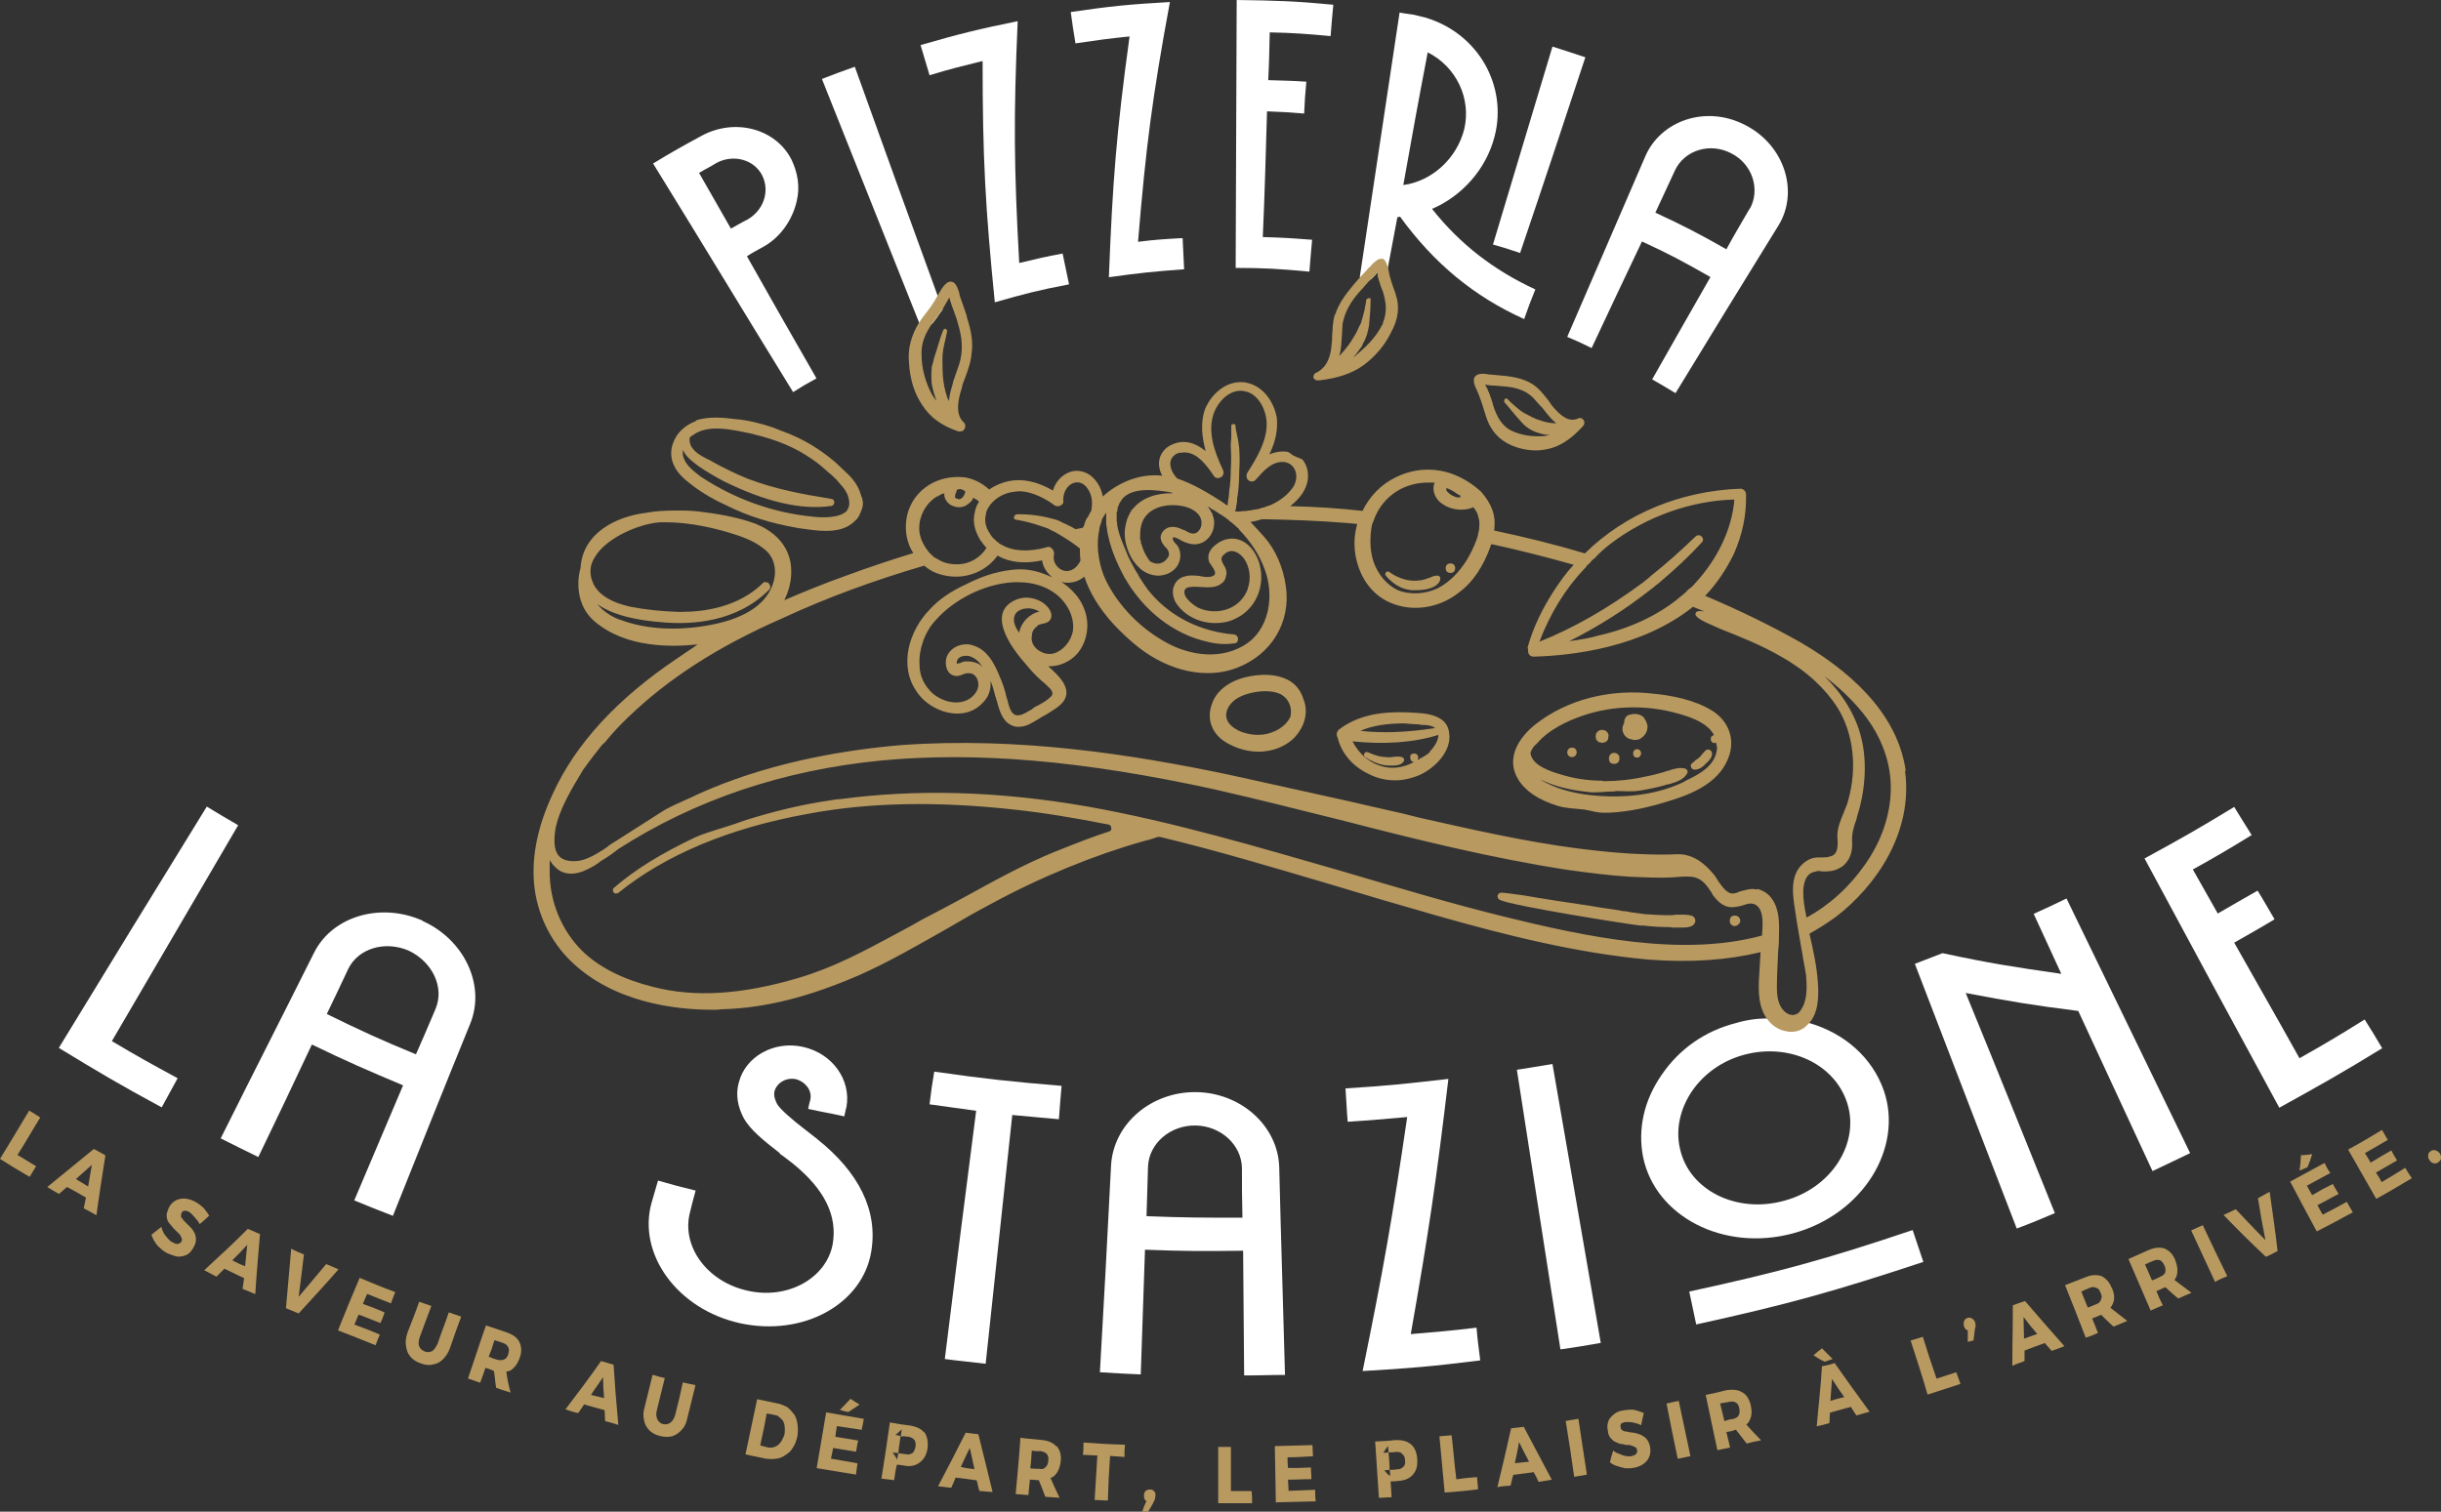 <?xml version="1.0" encoding="UTF-8"?>
<svg id="Calque_2" data-name="Calque 2" xmlns="http://www.w3.org/2000/svg" viewBox="0 0 144.01 89.21">
  <rect x="0" y="0" width="144.01" height="89.21" fill="#333333" stroke="none"/>
  <defs>
    <style>
      .cls-1 {
        fill: #fff;
      }

      .cls-2 {
        fill: #b89960;
      }
    </style>
  </defs>
  <g id="Calque_1-2" data-name="Calque 1">
    <g>
      <g>
        <path class="cls-1" d="M44.07,15.12c.38-.25.59-.34.97-.56.97-.53,1.72-1.57,1.97-2.72.19-.81.06-1.63-.31-2.41-.91-1.82-3.32-2.5-5.32-1.41-1.16.63-1.72.94-2.85,1.63,3.32,5.38,4.95,8.11,8.26,13.49.53-.34.81-.5,1.38-.81-1.66-2.88-2.47-4.32-4.1-7.2ZM41.25,10.2c.41-.25.63-.34,1.03-.59,1-.53,2.22-.19,2.69.75.47.94.06,2.07-.88,2.6-.38.19-.56.31-.97.53-.75-1.31-1.13-1.97-1.88-3.29Z"/>
        <path class="cls-1" d="M55.31,17.43c-1.85-5.07-2.91-8.01-4.88-13.49-.78.28-1.16.41-1.94.72,2.32,5.79,3.47,8.73,5.73,14.37.03.09.09.22.13.31.25-.09.47-.16.66-.25.06-.09.16-.19.22-.28.13-.19.22-.34.38-.53v-.03c-.09-.28-.19-.53-.28-.81Z"/>
        <path class="cls-1" d="M62.7,14.96c-1.03.19-1.53.31-2.57.56-.31-5.67-.34-8.55-.09-14.27-2.32.47-3.44.75-5.73,1.41.22.72.31,1.06.53,1.78,1.25-.38,1.88-.53,3.13-.84,0,5.76.16,8.61.72,14.24,1.75-.5,2.6-.72,4.38-1.06-.16-.72-.22-1.1-.38-1.82Z"/>
        <path class="cls-1" d="M69.86,15.9c-.03-.72-.06-1.1-.09-1.85-1.06.06-1.6.09-2.63.22.47-5.67.84-8.51,1.88-14.15-2.35.13-3.54.25-5.85.59.09.72.16,1.1.28,1.85,1.28-.19,1.91-.28,3.19-.41-.78,5.7-1,8.55-1.22,14.21,1.78-.25,2.66-.34,4.44-.47Z"/>
        <path class="cls-1" d="M78.5,2.13c.06-.75.09-1.13.16-1.85-2.29-.22-3.41-.25-5.7-.28-.03,6.32-.03,9.48-.06,15.81,1.75,0,2.6.06,4.35.22.06-.75.09-1.13.16-1.88-1.16-.09-1.75-.13-2.91-.16.13-2.97.16-4.44.25-7.42.88.03,1.31.06,2.19.13.03-.75.06-1.13.13-1.88-.91-.06-1.35-.06-2.25-.09.06-1.13.06-1.69.09-2.82,1.44.03,2.16.09,3.6.22Z"/>
        <path class="cls-1" d="M84.48,12.33c1.75-.75,3.19-2.32,3.69-4.26.78-2.94-.91-6.1-4.1-7.04-.22-.06-.41-.09-.66-.16-.34-.06-.5-.06-.84-.13-.94,6.26-1.41,9.39-2.35,15.62.25.03.47.06.66.13.16-.16.28-.28.41-.44,0,.16.03.34.09.5.09.03.22.06.34.09.06-.31.09-.59.16-.85.19-1.03.34-1.78.56-2.97.03,0,.09-.03.16-.03,2,2.75,4.35,4.7,7.32,6.04.25-.72.38-1.06.66-1.75-2.44-1.13-4.44-2.66-6.1-4.76ZM82.79,10.92c.56-3.13.84-4.7,1.44-7.83,1.69.85,2.57,2.72,2.16,4.51-.44,1.78-1.94,3.1-3.6,3.32ZM91.59,2.75c-1.41,4.66-2.1,7.01-3.51,11.68.66.19.97.28,1.6.5,1.57-4.63,2.32-6.92,3.85-11.55-.75-.25-1.16-.38-1.94-.63Z"/>
        <path class="cls-1" d="M102.98,7.39c-2.32-1.22-5.01-.28-5.92,1.85-1.85,4.26-2.75,6.39-4.6,10.64.59.25.88.38,1.44.66,1.19-2.54,1.78-3.79,2.97-6.29,1.63.75,2.44,1.19,4.04,2.1-1.38,2.41-2.07,3.63-3.44,6.04.56.31.81.47,1.38.81,2.41-3.94,3.63-5.95,6.07-9.89,1.22-1.97.38-4.73-1.94-5.92ZM103.23,12.3c-.56.97-.85,1.44-1.38,2.41-1.66-.94-2.5-1.38-4.19-2.16.47-1,.69-1.5,1.16-2.5.56-1.19,2.07-1.66,3.32-1,1.25.63,1.72,2.13,1.1,3.26Z"/>
      </g>
      <g>
        <path class="cls-1" d="M14.05,48.7c-.75-.44-1.13-.66-1.85-1.1-3.51,5.7-5.26,8.55-8.73,14.24,2.41,1.47,3.63,2.19,6.07,3.51.38-.69.56-1.03.94-1.72-1.57-.85-2.35-1.28-3.88-2.19,2.97-5.1,4.48-7.64,7.45-12.74Z"/>
        <path class="cls-1" d="M24.95,54.34c-2.44-1.1-5.32-.31-6.42,1.88-2.19,4.38-3.32,6.57-5.51,10.96.88.44,1.31.66,2.22,1.1,1.28-2.66,1.91-3.98,3.16-6.64,2.13,1.03,3.22,1.5,5.38,2.41-1.16,2.72-1.72,4.07-2.88,6.79.91.38,1.38.56,2.28.91,1.82-4.54,2.72-6.82,4.57-11.36.91-2.28-.38-4.95-2.82-6.04ZM25.7,59.53c-.47,1.1-.69,1.63-1.16,2.69-2.13-.88-3.16-1.35-5.26-2.38.5-1.03.75-1.57,1.25-2.63.59-1.25,2.19-1.72,3.6-1.1,1.38.66,2.1,2.16,1.57,3.41Z"/>
        <path class="cls-1" d="M48.23,67.23c-.28-.22-.53-.41-.81-.63-.69-.53-1.38-1.13-1.57-1.44-.09-.19-.22-.44-.16-.75.13-.5.69-.85,1.28-.72.56.16.94.66.84,1.19-.06.22-.09.34-.13.56.85.19,1.28.25,2.13.44.06-.22.06-.34.13-.56.28-1.6-.84-3.16-2.57-3.54-1.69-.38-3.41.56-3.79,2.13-.19.69-.06,1.41.31,2.1.38.66,1.13,1.28,2.1,2.03,0,.03.03.03.03.06.25.16.5.38.75.56,1.85,1.5,2.66,3.07,2.35,4.79-.38,1.97-2.63,3.26-5.01,2.72-2.41-.53-3.91-2.63-3.41-4.6.13-.53.19-.78.34-1.31-.91-.22-1.35-.34-2.22-.59-.16.53-.22.78-.38,1.31-.84,3,1.5,6.29,5.23,7.11,3.76.81,7.23-1.16,7.73-4.23.41-2.44-.75-4.7-3.19-6.64Z"/>
        <path class="cls-1" d="M55.12,63.23c-.13.75-.19,1.16-.28,1.94,1.1.16,1.63.22,2.75.38-.75,5.85-1.13,8.8-1.85,14.65.97.13,1.44.16,2.41.28.63-5.88.94-8.83,1.57-14.68,1.1.09,1.63.16,2.75.25.06-.78.09-1.19.16-1.97-3-.25-4.51-.41-7.51-.84Z"/>
        <path class="cls-1" d="M75.47,68.86c-.09-2.44-2.28-4.38-4.91-4.41-2.63-.03-4.85,1.85-5.01,4.29-.25,4.91-.38,7.36-.66,12.24.97.06,1.44.09,2.41.13.09-2.94.16-4.41.25-7.36,2.32.09,3.47.09,5.79.06.03,2.94.03,4.41.06,7.36.97,0,1.44-.03,2.41-.03-.13-4.91-.22-7.36-.34-12.27ZM67.64,71.77c.03-1.16.06-1.75.09-2.94.06-1.35,1.31-2.44,2.82-2.41,1.47.03,2.69,1.13,2.72,2.5,0,1.16,0,1.75.03,2.94-2.28,0-3.41,0-5.67-.09Z"/>
        <path class="cls-1" d="M87.33,80.29c-.09-.78-.16-1.16-.22-1.94-1.57.19-2.35.25-3.88.38,1.06-6.01,1.5-9.01,2.22-15.06-2.44.28-3.63.41-6.07.56.06.78.06,1.19.13,1.97,1.41-.09,2.1-.16,3.51-.28-.88,6.01-1.41,9.01-2.63,14.99,2.79-.16,4.16-.28,6.95-.63Z"/>
        <path class="cls-1" d="M91.59,62.79c-.85.13-1.25.22-2.1.34,1.03,6.6,1.53,9.89,2.57,16.5.97-.13,1.44-.22,2.38-.38-1.13-6.6-1.72-9.89-2.85-16.46Z"/>
        <path class="cls-1" d="M111.15,64.39c-.69-2-2.35-3.41-4.38-4.01-.78-.22-1.63-.31-2.47-.28-.63,0-1.28.09-1.91.28-1.82.47-3.32,1.53-4.35,3.04-1.03,1.47-1.44,3.19-1.1,4.88.72,3.47,4.73,5.6,8.86,4.48,4.13-1.13,6.48-5.04,5.35-8.39ZM105.26,70.86c-2.82.78-5.6-.63-6.14-3.04-.28-1.16,0-2.38.69-3.41.72-1.06,1.82-1.82,3.07-2.16,2.63-.72,5.35.5,6.1,2.85s-.91,5.01-3.72,5.76ZM112.84,72.59c-5.2,1.75-7.86,2.47-13.18,3.63.16.78.25,1.16.41,1.94,5.42-1.19,8.11-1.94,13.4-3.69-.25-.75-.38-1.13-.63-1.88Z"/>
        <path class="cls-1" d="M121.92,53.02c-.78.38-1.16.56-1.94.91.66,1.41.97,2.13,1.63,3.54-2.85-.41-4.26-.63-7.01-1.22-.66.25-.97.38-1.63.63,2.41,6.26,3.6,9.39,6.01,15.62.91-.34,1.35-.53,2.25-.91-2.1-5.2-3.13-7.79-5.26-12.99,2.63.5,3.94.72,6.64,1.06,1.75,3.79,2.63,5.67,4.38,9.45.88-.41,1.31-.63,2.22-1.06-2.91-6.01-4.38-9.01-7.29-15.02Z"/>
        <path class="cls-1" d="M139.51,60.16c-1.5.94-2.29,1.41-3.85,2.29-1.53-2.75-2.32-4.1-3.85-6.82.97-.56,1.44-.81,2.38-1.38-.41-.69-.59-1.03-1-1.69-.94.53-1.41.81-2.35,1.35-.59-1.03-.88-1.57-1.47-2.6,1.41-.78,2.1-1.19,3.47-2.03-.41-.66-.63-1-1.03-1.66-2.1,1.28-3.16,1.88-5.29,3.04,3.16,5.88,4.76,8.83,7.95,14.71,2.44-1.35,3.66-2.03,6.07-3.51-.41-.69-.59-1-1.03-1.69Z"/>
      </g>
      <g>
        <path class="cls-2" d="M2.38,65.95c-.25-.16-.38-.25-.66-.41-.69,1.16-1.03,1.72-1.72,2.85.69.44,1.06.66,1.75,1.06.16-.25.22-.38.38-.63-.44-.25-.66-.41-1.1-.66.56-.88.81-1.35,1.35-2.22Z"/>
        <path class="cls-2" d="M5.54,67.8c-1.1.91-1.66,1.35-2.75,2.25.25.16.41.25.69.41.19-.16.31-.28.47-.41.19-.19.38-.31.53-.47.28-.25.56-.5.94-.84-.09.5-.16.91-.22,1.28-.06.22-.09.41-.13.66-.03.19-.09.38-.13.63.31.16.44.22.75.41.19-1.41.31-2.13.53-3.54-.28-.16-.41-.22-.69-.38ZM5.2,70.02c-.25-.16-.47-.28-.72-.44-.13-.06-.25-.13-.41-.22-.13.22-.19.31-.34.56.06.03.16.09.22.13.44.22.69.38,1.13.63.06.03.13.06.19.09.13-.22.19-.34.31-.56-.13-.09-.25-.16-.38-.19Z"/>
        <path class="cls-2" d="M11.99,71.27c-.16-.16-.34-.28-.53-.38-.19-.09-.41-.16-.59-.16s-.38.03-.53.13c-.16.09-.28.22-.38.41-.06.16-.13.31-.13.44s.03.22.06.34c.06.09.13.19.22.28.06.09.16.19.22.25.09.09.16.16.25.25.06.06.09.13.13.22.03.06.03.13,0,.22-.06.06-.13.13-.19.13-.09.03-.19,0-.28-.06-.09-.03-.19-.09-.28-.19-.09-.09-.19-.22-.28-.34-.06-.13-.13-.25-.16-.41-.25.19-.34.28-.59.47.06.16.13.31.22.44.09.16.22.28.34.38.13.13.28.22.41.28.22.09.41.16.59.19.22,0,.38-.03.56-.13.16-.09.28-.25.38-.44.09-.16.13-.31.13-.44s-.03-.25-.06-.34c-.06-.13-.13-.22-.19-.31-.09-.09-.16-.16-.25-.25-.09-.09-.16-.16-.22-.22-.06-.09-.13-.16-.16-.22,0-.09,0-.16.03-.22.03-.09.09-.13.16-.13.06-.03.16,0,.22.03.09.03.16.09.25.19.06.06.16.16.22.25.09.09.16.19.22.31.22-.19.34-.28.56-.5-.09-.16-.22-.31-.34-.47Z"/>
        <path class="cls-2" d="M14.62,72.52c-1,1-1.53,1.47-2.57,2.44.28.16.44.22.72.38.19-.19.34-.34.47-.47.19-.19.31-.34.47-.5.28-.28.53-.53.88-.91-.06.5-.09.88-.13,1.25v.03c-.03.22-.06.44-.06.69-.03.19-.06.38-.09.63.31.13.47.19.75.31.09-1.41.16-2.1.28-3.54-.28-.13-.44-.19-.72-.31ZM14.46,74.75v-.03c-.28-.09-.5-.22-.75-.34-.13-.03-.28-.13-.44-.19-.09.22-.16.34-.28.59.09.03.16.06.25.09.44.22.72.34,1.16.56.06,0,.09.03.16.06.13-.22.19-.34.28-.59-.16-.06-.28-.13-.38-.16Z"/>
        <path class="cls-2" d="M19.25,74.59c-.66.78-.97,1.16-1.63,1.94.13-1,.19-1.5.31-2.5-.31-.13-.47-.19-.75-.34-.13,1.41-.19,2.1-.31,3.51.31.13.44.19.75.31.94-1.03,1.41-1.53,2.35-2.6-.28-.13-.44-.19-.72-.31Z"/>
        <path class="cls-2" d="M23.07,76.91c.09-.28.16-.41.25-.66-.85-.31-1.28-.5-2.1-.84-.53,1.25-.78,1.85-1.28,3.1.88.34,1.35.53,2.22.88.09-.25.13-.38.25-.63-.59-.25-.91-.38-1.5-.59.09-.25.16-.38.25-.59.53.19.78.31,1.28.5.13-.25.16-.38.25-.63-.5-.22-.75-.31-1.28-.5.09-.25.16-.38.25-.59.56.22.85.34,1.41.56Z"/>
        <path class="cls-2" d="M26.48,77.44c-.25.75-.41,1.1-.66,1.85-.09.19-.19.34-.31.44-.16.06-.28.09-.44.03-.16-.06-.28-.16-.34-.31-.06-.16-.03-.34.03-.53.28-.75.41-1.13.69-1.85-.28-.09-.44-.16-.72-.25-.25.72-.41,1.1-.69,1.82-.09.28-.13.53-.09.78.03.22.09.44.25.63s.34.31.63.41c.25.09.47.13.72.06.22-.03.41-.13.59-.31.16-.16.31-.38.41-.66.25-.75.38-1.1.66-1.85-.28-.09-.44-.16-.72-.25Z"/>
        <path class="cls-2" d="M30.64,79.19c-.13-.25-.38-.44-.75-.56-.47-.16-.72-.25-1.22-.41-.44,1.25-.63,1.88-1.06,3.13.28.09.44.16.72.25.13-.34.19-.53.31-.88.19.06.31.09.5.19.28.06.5.09.72.03.09,0,.16-.03.25-.06.25-.16.44-.41.56-.78.13-.34.09-.66-.03-.91ZM29.99,79.91c-.06.16-.13.28-.25.31-.09.06-.22.06-.38.03-.22-.06-.31-.09-.53-.19.16-.38.22-.56.34-.97.19.06.31.09.5.16.16.06.25.13.31.25.06.09.06.25,0,.41ZM29.86,80.94s-.03-.09-.03-.16c-.28-.09-.44-.13-.72-.22,0,.13.03.22.03.34.06.34.06.59.13,1,.34.13.5.16.85.28-.13-.5-.19-.78-.25-1.25Z"/>
        <path class="cls-2" d="M36.21,80.54c-.31-.09-.44-.13-.75-.22-.81,1.16-1.25,1.72-2.1,2.85.28.09.44.16.75.22.13-.19.25-.34.34-.5.16-.22.28-.38.41-.56.19-.31.44-.63.72-1.06,0,.5.03.88.06,1.25,0,.22,0,.44.03.72,0,.19.03.41.03.63.31.06.47.13.78.22-.13-1.44-.19-2.13-.28-3.54ZM35.65,82.51c-.28-.06-.5-.13-.78-.19-.13-.03-.28-.06-.44-.13-.09.25-.13.38-.19.63.09.03.16.03.22.06.47.13.75.22,1.22.34.06,0,.13,0,.19.03.09-.25.13-.38.19-.63-.16-.03-.28-.09-.41-.13Z"/>
        <path class="cls-2" d="M40.28,81.6c-.16.75-.25,1.13-.44,1.88-.06.22-.16.38-.28.47-.13.09-.25.13-.44.09-.16-.03-.25-.13-.34-.28-.06-.16-.09-.31-.03-.53.19-.75.28-1.16.47-1.91-.28-.06-.41-.09-.72-.19-.19.78-.28,1.16-.47,1.91-.09.28-.09.53-.03.78.03.22.16.44.31.59.16.16.38.28.66.34.25.06.5.06.72,0,.22-.09.41-.22.56-.41.16-.16.25-.41.31-.69.19-.75.28-1.13.47-1.91-.31-.06-.44-.09-.75-.16Z"/>
        <path class="cls-2" d="M46.86,83.48c-.13-.16-.25-.31-.41-.44-.19-.09-.38-.19-.59-.22-.47-.09-.72-.16-1.19-.25-.28,1.31-.41,1.94-.69,3.26.47.09.72.16,1.19.25.25.03.47.03.66,0,.22-.03.41-.13.56-.25.16-.09.31-.25.41-.44.13-.19.19-.41.25-.66.03-.25.03-.47,0-.69-.03-.19-.09-.41-.19-.56ZM46.29,84.61c-.03.13-.09.25-.16.38-.03.09-.13.19-.19.25-.09.09-.19.13-.28.16-.09.03-.19.03-.31.03-.19-.06-.28-.06-.5-.13.16-.75.25-1.13.38-1.88.19.03.28.03.47.09.13,0,.22.06.28.13.09.06.16.13.22.22.06.13.09.22.09.34.03.13,0,.25,0,.41Z"/>
        <path class="cls-2" d="M50.83,84.39c.06-.25.09-.41.13-.66-.88-.16-1.35-.22-2.22-.38-.22,1.31-.34,1.97-.56,3.29.91.16,1.38.22,2.32.38.03-.28.06-.41.09-.66-.63-.13-.94-.16-1.57-.28.06-.25.09-.38.13-.63.53.09.81.13,1.35.22.06-.25.06-.41.13-.66-.56-.09-.81-.13-1.35-.22.03-.25.06-.38.09-.63.59.09.88.13,1.47.22ZM50.18,82.54c-.25.28-.38.41-.63.66.19.06.28.09.5.13.25-.16.38-.25.66-.44-.22-.13-.34-.22-.53-.34Z"/>
        <path class="cls-2" d="M54.53,84.54c-.19-.22-.44-.34-.81-.41-.5-.06-.72-.09-1.22-.19-.19,1.31-.28,1.97-.5,3.32.31.03.47.06.75.09.06-.38.09-.63.16-.91.16,0,.31.03.5.06.34.06.66-.03.88-.22.25-.19.38-.47.44-.85.03-.38-.03-.66-.19-.91ZM53.81,85.76c-.09.06-.22.09-.34.06-.19-.03-.34-.03-.47-.06-.03.09-.03.19-.06.31v.06l-.03-.03c-.09-.16-.13-.22-.25-.38.13,0,.25.03.34.03.03-.38.09-.66.13-1-.09-.03-.19-.06-.31-.06.16-.13.22-.19.38-.34-.03.16-.03.28-.06.41.16,0,.28,0,.47.03.16.03.25.09.34.19.06.09.09.22.06.41-.03.16-.09.28-.19.38Z"/>
        <path class="cls-2" d="M57.72,84.64c-.31-.03-.44-.06-.75-.09-.63,1.25-.97,1.91-1.63,3.16.31.03.47.06.78.09.09-.22.19-.41.25-.59.13-.22.22-.44.31-.63.16-.34.31-.69.53-1.13.13.5.19.88.28,1.25.03.22.09.41.13.66.06.19.09.41.16.63.31.03.47.03.78.06-.34-1.38-.5-2.07-.84-3.41ZM57.5,86.7c-.28-.03-.53-.06-.81-.13-.13,0-.28,0-.44-.03-.03.25-.06.38-.09.66h.22c.47.06.78.09,1.25.16.06,0,.13.03.22.03.03-.28.03-.41.06-.66-.16,0-.28-.03-.41-.03Z"/>
        <path class="cls-2" d="M62.32,85.36c-.19-.22-.47-.34-.84-.38-.5-.06-.75-.06-1.28-.13-.09,1.35-.16,2-.28,3.32.31.03.47.03.75.06.03-.38.06-.53.09-.91.22,0,.31.03.53.03.28.03.5-.03.69-.13.09-.03.16-.06.22-.13.22-.19.34-.5.38-.88s-.06-.66-.25-.88ZM60.88,85.61c.22.03.31.03.53.03.16.03.28.09.34.16.09.09.13.25.09.41,0,.16-.06.28-.16.38-.09.09-.19.13-.34.09-.22,0-.34,0-.56-.03.06-.41.06-.63.09-1.03ZM61.98,87.24s-.03-.09-.06-.13c-.28-.03-.44-.06-.72-.06.03.13.06.22.09.31.13.31.22.56.38.97.34.03.5.03.84.06-.22-.47-.34-.72-.53-1.16Z"/>
        <path class="cls-2" d="M63.92,85.14c0,.28,0,.44-.03.72.34,0,.5.03.85.03-.06,1.06-.09,1.57-.16,2.63.31,0,.47.03.78.03.03-1.03.06-1.57.13-2.63.34.03.5.03.85.06,0-.28,0-.44.03-.72-.97-.03-1.47-.06-2.44-.13Z"/>
        <path class="cls-2" d="M68.08,87.99c-.06-.06-.13-.09-.22-.09-.13,0-.19.03-.28.09-.06.06-.09.16-.09.28s.03.22.09.28t.06.03c-.09.19-.16.34-.25.63h.34c.13-.22.22-.34.34-.59.03-.06.06-.09.06-.16.03-.06.03-.09.03-.16.03-.13,0-.25-.09-.31Z"/>
        <path class="cls-2" d="M73.84,87.99h-1.22v-2.6h-.75v3.32h2c0-.28,0-.44-.03-.72Z"/>
        <path class="cls-2" d="M77.59,87.92c-.63.03-.94.03-1.57.06,0-.28-.03-.41-.03-.66.56,0,.81-.03,1.38-.03,0-.28-.03-.41-.03-.69-.53.03-.81.03-1.35.03-.03-.25-.03-.38-.03-.63.59,0,.91-.03,1.5-.06,0-.25-.03-.41-.03-.66-.88.03-1.35.03-2.22.06.03,1.31.03,2,.06,3.32.94-.03,1.41-.03,2.35-.06-.03-.28-.03-.41-.03-.69Z"/>
        <path class="cls-2" d="M83.23,85.23c-.22-.19-.5-.25-.88-.25-.47.06-.72.06-1.22.09.09,1.35.13,2,.22,3.32.31,0,.44-.03.75-.03-.03-.38-.03-.63-.06-.94.16,0,.31,0,.5-.03.38-.03.66-.16.85-.41.19-.22.25-.53.22-.91-.03-.38-.16-.66-.38-.85ZM82.79,86.55c-.06.09-.19.16-.34.16-.19.03-.31.03-.47.03.03.09.03.19.03.31v.06l-.03-.03c-.13-.09-.19-.16-.31-.31.13,0,.22-.03.31-.03,0-.38-.03-.66-.06-1.03-.09,0-.19.03-.31.03.09-.16.16-.25.28-.41,0,.13.03.25.03.38.16,0,.28,0,.47-.03.16,0,.28.03.34.13.09.06.16.19.16.34.03.19,0,.31-.09.41Z"/>
        <path class="cls-2" d="M87.14,87.17c-.5.03-.75.06-1.22.13-.13-1.03-.16-1.57-.28-2.6-.28.03-.44.03-.72.06.13,1.35.19,2,.31,3.32.78-.06,1.19-.09,1.97-.19-.03-.31-.03-.44-.06-.72Z"/>
        <path class="cls-2" d="M89.9,84.2c-.28.03-.44.06-.75.09-.31,1.38-.47,2.07-.81,3.47.31-.06.47-.06.78-.09.06-.22.09-.44.16-.63.03-.25.06-.47.09-.69.09-.38.16-.75.25-1.25.22.47.41.81.59,1.16.09.22.19.41.28.63.09.16.19.34.28.56.31-.06.47-.06.78-.13-.66-1.25-1-1.88-1.66-3.13ZM90.58,86.2c-.13.03-.28.03-.38.06-.31.03-.56.06-.85.09-.13.03-.28.03-.44.06.03.25.03.38.06.66.09,0,.19-.03.28-.03.44-.06.75-.09,1.22-.16.06,0,.13-.03.19-.03-.03-.25-.06-.41-.09-.66Z"/>
        <path class="cls-2" d="M93.12,83.73c-.31.06-.44.06-.75.13.22,1.31.31,1.97.5,3.29.31-.06.47-.06.75-.13-.19-1.31-.31-1.97-.5-3.29Z"/>
        <path class="cls-2" d="M97.19,84.98c-.09-.13-.19-.19-.28-.25-.09-.06-.22-.09-.31-.13-.13-.03-.22-.06-.34-.06-.13-.03-.22-.03-.31-.06-.09,0-.19-.03-.25-.09-.06-.03-.09-.09-.09-.19-.03-.06,0-.13.03-.19.06-.03.13-.06.22-.09h.28c.09,0,.22.03.34.06.13.03.22.06.34.13.06-.28.09-.44.16-.72-.19-.09-.38-.13-.56-.19-.22-.03-.44,0-.63.03-.22.03-.41.09-.56.22-.16.13-.28.25-.34.41-.06.19-.09.38-.03.56,0,.16.06.31.13.41.09.09.16.19.28.25.09.03.19.09.31.13.13,0,.22.03.34.06.09,0,.22,0,.31.03s.16.06.22.09c.06.03.13.09.13.19.03.09,0,.16-.06.22-.03.06-.13.09-.25.13-.09.03-.19,0-.34,0-.13-.03-.25-.06-.38-.13-.16-.03-.28-.13-.38-.19-.09.28-.13.41-.19.69.13.09.28.19.44.22.16.06.31.09.47.13.19,0,.34,0,.5-.03.22-.03.41-.13.56-.22.16-.13.28-.25.34-.41.09-.19.09-.38.06-.59-.03-.19-.09-.31-.16-.41Z"/>
        <path class="cls-2" d="M99.04,82.67c-.28.06-.44.09-.72.16.25,1.28.38,1.94.66,3.26.28-.06.44-.09.75-.16-.28-1.31-.41-1.94-.69-3.26Z"/>
        <path class="cls-2" d="M103.29,82.92c-.09-.34-.25-.63-.5-.75-.25-.16-.56-.19-.94-.13-.5.13-.75.19-1.22.28.28,1.31.41,1.97.69,3.26.31-.06.44-.09.75-.16-.09-.38-.13-.53-.22-.91.22-.03.34-.06.53-.13h.03c.25-.06.47-.16.59-.31.09-.03.16-.13.19-.19.16-.28.19-.59.09-.97ZM101.73,83.85c-.09-.41-.16-.63-.25-1.03.22-.03.34-.06.53-.09.16-.03.28-.03.38.03.13.06.19.19.22.34.03.19.03.31-.03.41-.06.13-.19.19-.31.22-.22.03-.34.06-.53.13ZM103.01,84.07s-.06-.06-.09-.13c-.28.06-.44.09-.72.16.09.09.16.22.22.28.22.28.38.5.63.81.31-.09.5-.13.85-.19-.38-.38-.56-.59-.88-.94Z"/>
        <path class="cls-2" d="M108.24,80.44c-.28.09-.44.13-.75.19-.09,1.44-.19,2.13-.31,3.54.28-.06.44-.09.75-.19,0-.22.03-.44.03-.63.03-.25.03-.47.03-.69.03-.41.06-.78.09-1.28.28.44.5.75.72,1.06.13.19.25.38.38.56.09.16.22.34.34.53.31-.09.47-.13.78-.22-.85-1.16-1.25-1.72-2.07-2.88ZM109.21,82.32c-.16.03-.28.09-.41.13-.28.06-.53.13-.81.22-.13.03-.28.09-.44.13.09.25.13.38.19.63.09-.03.16-.03.22-.06.47-.13.75-.22,1.22-.34.06-.03.13-.03.19-.06-.06-.25-.09-.38-.16-.63ZM107.49,79.57c-.22.16-.31.25-.5.41.25.16.38.25.66.38.19-.06.28-.09.47-.16l-.63-.63Z"/>
        <path class="cls-2" d="M115.41,80.98c-.47.16-.69.22-1.16.38-.34-1-.5-1.47-.81-2.47-.28.09-.44.13-.72.22.41,1.28.63,1.91,1,3.19.78-.25,1.16-.38,1.94-.63-.09-.28-.16-.44-.25-.69Z"/>
        <path class="cls-2" d="M116.53,78.06c-.03-.13-.13-.22-.19-.25-.09-.06-.19-.06-.28-.03-.09.03-.16.09-.19.19-.03.09-.03.19,0,.31.03.09.09.19.19.22h.03v.69c.16-.03.22-.06.34-.09.03-.28.06-.44.09-.72.03-.03.03-.09.03-.16s0-.13-.03-.16Z"/>
        <path class="cls-2" d="M119.47,76.78c-.31.09-.44.16-.72.25,0,1.44-.03,2.13-.03,3.57.28-.13.44-.16.72-.28v-.63c0-.25,0-.47-.03-.69,0-.38-.03-.75-.03-1.28.31.41.56.72.81,1,.16.19.28.34.44.53.13.16.25.28.41.47.28-.09.44-.16.75-.28-.94-1.06-1.41-1.6-2.32-2.66ZM120.57,78.56c-.13.06-.25.09-.38.16-.28.09-.5.19-.78.28-.13.06-.28.09-.44.16.09.25.16.38.25.63.06-.03.16-.06.22-.09.44-.16.72-.28,1.19-.44.06-.03.13-.03.19-.06-.09-.25-.16-.38-.25-.63Z"/>
        <path class="cls-2" d="M124.58,76c-.13-.34-.34-.56-.59-.69-.28-.09-.59-.09-.94.06-.5.19-.72.28-1.22.47.5,1.25.75,1.88,1.22,3.1.31-.09.44-.16.72-.28-.13-.34-.19-.5-.34-.85.22-.09.31-.13.53-.22h.03c.22-.13.41-.25.53-.44.06-.06.09-.13.13-.22.13-.28.09-.59-.06-.94ZM123.17,77.16c-.16-.38-.22-.56-.38-.94.19-.09.28-.13.5-.22.13-.06.25-.06.38,0,.13.03.19.13.25.28.09.16.09.31.03.41-.03.13-.13.22-.28.28-.19.06-.28.13-.5.19ZM124.51,77.16s-.06-.06-.13-.09c-.28.13-.41.19-.69.28l.25.25h.03c.22.22.41.41.72.69.31-.13.47-.19.81-.34-.41-.31-.63-.5-1-.78Z"/>
        <path class="cls-2" d="M128.33,74.34c-.16-.34-.34-.53-.63-.66-.28-.09-.59-.06-.94.09-.47.22-.72.31-1.19.53.53,1.22.78,1.82,1.31,3.04.28-.13.44-.19.72-.31-.16-.31-.25-.5-.38-.84.19-.06.28-.13.5-.22h.03c.22-.13.41-.25.53-.44.06-.06.09-.13.13-.22.09-.28.06-.59-.09-.97ZM126.96,75.56c-.16-.38-.25-.56-.41-.94.19-.09.28-.13.5-.22.13-.06.25-.06.38-.03.09.03.19.16.25.28.09.19.09.31.06.44-.03.09-.13.19-.28.25-.19.09-.31.16-.5.22ZM128.3,75.53s-.09-.06-.13-.09c-.28.13-.41.19-.69.31.09.06.16.16.25.22h.03c.25.22.44.41.75.66.31-.13.47-.22.78-.34-.41-.31-.63-.47-1-.75Z"/>
        <path class="cls-2" d="M129.96,72.3c-.28.13-.41.19-.69.31.56,1.22.85,1.82,1.41,3.04.28-.16.44-.22.72-.34-.59-1.19-.88-1.82-1.44-3Z"/>
        <path class="cls-2" d="M133.9,70.33c-.28.16-.41.22-.69.38.16,1,.25,1.5.44,2.47-.72-.72-1.06-1.1-1.75-1.82-.28.13-.44.22-.72.34.97,1,1.47,1.5,2.5,2.47.28-.13.41-.19.69-.34-.16-1.41-.28-2.1-.47-3.51Z"/>
        <path class="cls-2" d="M138.44,70.93c-.56.31-.85.47-1.41.75-.13-.22-.19-.34-.31-.56.5-.25.75-.41,1.25-.66-.16-.25-.22-.38-.34-.59-.5.25-.75.38-1.22.66-.13-.22-.19-.34-.31-.56.53-.28.81-.44,1.38-.75-.16-.22-.22-.34-.34-.59l-2.03,1.1c.63,1.19.94,1.78,1.57,2.94.85-.44,1.28-.66,2.13-1.13-.16-.25-.22-.38-.34-.59ZM135.75,68.17c-.03.38-.03.56-.09.91.19-.06.28-.13.47-.19.13-.31.19-.47.28-.78-.25.03-.41.06-.66.06Z"/>
        <path class="cls-2" d="M141.89,68.92c-.53.34-.81.5-1.38.84-.13-.25-.19-.34-.34-.56.5-.28.75-.44,1.25-.72-.16-.25-.22-.34-.34-.59-.5.28-.75.44-1.22.72-.13-.22-.19-.34-.34-.56.56-.31.81-.47,1.35-.78-.13-.22-.19-.34-.34-.59-.78.47-1.19.72-2,1.16.66,1.16,1,1.75,1.66,2.91.85-.47,1.25-.72,2.1-1.22-.16-.22-.22-.34-.38-.59Z"/>
        <path class="cls-2" d="M143.95,68.08c-.06-.09-.16-.16-.25-.19-.09-.03-.19-.03-.28.03-.09.06-.16.13-.16.22-.03.13,0,.22.06.31.06.09.13.16.22.19.09.03.19.03.28-.03.09-.06.16-.13.19-.22,0-.13,0-.22-.06-.31Z"/>
      </g>
      <g>
        <path class="cls-2" d="M112.43,45.48c-.41-2.85-2.5-5.41-6.2-7.57-1.72-.97-3.57-1.88-5.63-2.75.69-.72,1.25-1.57,1.69-2.47.5-1.13.75-2.28.72-3.51,0-.19-.16-.34-.34-.34-3.51.13-6.79,1.47-9.17,3.82-1.75-.53-3.54-.97-5.35-1.35.06-.47.03-.88-.13-1.28-.13-.34-.34-.66-.63-1-.5-.47-1.16-.88-1.82-1.1-1.03-.34-2.16-.28-3.19.22-.88.41-1.57,1.13-2,2-1.41-.16-2.85-.25-4.26-.28.59-.47.94-.97,1.03-1.53.06-.44-.03-.85-.28-1.19-.09-.09-.28-.13-.41-.19-.03-.03-.09-.06-.13-.06-.16-.09-.28-.25-.47-.25-.31-.03-.63.03-.97.16.38-.78.5-1.47.44-2.13-.13-.85-.75-1.91-1.82-2.1-.09-.03-.22-.03-.31-.03-.97,0-1.72.75-2.07,1.5-.34.85-.22,1.75,0,2.57-.66-.53-1.31-.69-2-.38-.5.22-.81.72-.75,1.25.03.22.09.41.19.59-.16-.03-.31-.03-.47-.03-1.06,0-2.19.47-3.04,1.25-.09-.53-.38-1-.78-1.28-.38-.25-.84-.31-1.25-.13-.44.19-.78.59-.91,1.06-.91-.53-1.78-.72-2.6-.56-.41.09-.81.25-1.16.5-.41-.38-.91-.63-1.44-.72-.81-.09-1.66.09-2.32.59-.63.47-1.03,1.16-1.13,1.91-.09.69.03,1.38.41,1.97-1.25.38-2.54.81-3.82,1.28-1.41.5-2.63,1-3.79,1.5.28-.56.41-1.13.41-1.66,0-.31-.03-.63-.13-.91-.28-.88-.97-1.53-1.97-1.94-.85-.31-1.82-.53-3.1-.69-.41-.06-.81-.09-1.25-.09h-.41c-.59,0-1.16.03-1.69.13-1.78.22-3.76,1.19-3.88,3.26-.09.31-.13.63-.13.94,0,.88.31,1.66.97,2.22,1.88,1.6,4.63,1.5,6.07,1.35-.34.25-.75.5-1.19.81-3.54,2.38-6.01,5.04-7.36,8.01-.88,1.88-1.25,3.66-1.1,5.32.16,1.72.94,3.35,2.16,4.54,2.5,2.44,6.13,2.88,8.36,2.88.19,0,.38,0,.53-.03,2.6-.06,5.23-.75,8.17-2.03,1.75-.78,3.47-1.78,5.13-2.72.81-.47,1.66-.97,2.5-1.41,3.04-1.66,6.29-2.97,9.11-3.76.53-.13.75-.22.84-.25h.13c3.38.81,6.73,1.82,10.02,2.79,2.07.63,4.19,1.25,6.29,1.85,3.98,1.13,8.26,2.22,12.52,2.6,2.47.19,4.66.03,6.6-.44l-.03.44c0,.19-.03.38-.03.53-.06.94-.16,2,.34,2.82.03.06.06.09.09.13.28.41.72.69,1.16.75.09.03.19.03.28.03.31,0,.59-.09.85-.31.06-.06.13-.13.19-.19.56-.59.59-1.6.53-2.38-.06-.97-.28-1.97-.5-2.91.56-.31,1.06-.63,1.57-1,2.28-1.75,4.57-4.91,4.07-8.61ZM93.53,33.52c.03-.06.09-.13.13-.19l.06-.03.25-.28s.06-.03.09-.06c.28-.31.59-.59.97-.88,2.1-1.6,4.76-2.54,7.29-2.6-.13,1.72-1,3.54-2.35,4.98-.13.16-.25.25-.38.34-.13.16-.25.25-.41.38-.06.06-.13.09-.19.16-1.25,1-2.85,1.75-4.66,2.16-.53.16-1.13.25-1.75.34,1.69-.85,3.32-1.88,4.79-3.04.09-.06.22-.16.31-.25.09-.06.22-.16.31-.25.85-.72,1.66-1.47,2.41-2.29.13-.13.06-.28,0-.34-.09-.09-.25-.13-.38,0-.84.81-1.72,1.6-2.63,2.32l-.03.03s-.03.03-.03.03c-.16.13-.31.25-.47.38-.03,0-.06.03-.09.06-1.88,1.38-3.85,2.54-5.95,3.38.63-1.66,1.53-3.13,2.69-4.35ZM85.33,28.8s.19.06.41.19l.13.09c.09.06.19.13.28.16.03.03,0,.06,0,.09,0,0,0,.03-.06.03-.13,0-.25-.03-.34-.09-.19-.06-.34-.22-.41-.31-.03-.13,0-.16,0-.16ZM80.94,30.96c.06-.16.13-.28.16-.41.03-.06.06-.13.09-.19.31-.66.81-1.16,1.44-1.5.5-.25,1.03-.38,1.6-.38h.41c-.03.06-.03.13-.06.19-.06.44.16.85.56,1.1.5.34,1.28.41,1.78.16.16.19.28.41.31.63.06.16.06.41.03.66,0,.06,0,.09-.03.16-.03.16-.06.34-.13.5-.13.34-.31.75-.56,1.16-.47.75-1.03,1.31-1.69,1.66-.78.38-1.69.41-2.38.13-.66-.31-1.22-.97-1.47-1.78-.19-.66-.19-1.38-.06-2.07ZM69.61,26.73c.91-.22,1.57.72,2,1.35.09.16.28.16.41.09.13-.06.22-.25.13-.44-.5-1.06-.91-2.22-.56-3.29.25-.72.88-1.38,1.6-1.38.13,0,.25.03.38.06.72.22,1.16,1.13,1.16,1.91,0,1.03-.59,2-1.13,2.85l-.03.06c-.06.13-.03.31.09.41.13.09.31.09.41-.03l.06-.06c.41-.47.88-1,1.53-1,.31,0,.56.16.69.38.19.31.16.72-.03,1.06-.31.47-.78.85-1.41,1.13h-.03c-.06.03-.09.03-.19.06-.03.03-.09.03-.13.06-.09,0-.16.03-.22.06-.13.03-.22.06-.34.06-.06.03-.09.03-.16.03-.06.03-.13.03-.22.03-.06.03-.16.03-.22.03h-.09c-.13.03-.28.03-.41.03v-.03h-.03v-.03l.03-.06s.03-.09.03-.16c.03-.16.06-.34.06-.53l.03-.16c.06-.44.09-.91.09-1.41.03-.41.03-.88,0-1.35-.03-.31-.09-.63-.16-.94-.03-.13-.06-.25-.06-.41l-.03-.06-.06-.03s-.06,0-.13.03l-.03.06v.75c-.03.19-.03.34-.03.53.03.44.03.91,0,1.35,0,.41-.03.85-.09,1.22,0,.13-.03.25-.03.38-.03.16-.06.31-.06.47h-.06c-.09-.06-.22-.16-.31-.22-.78-.5-1.66-1.03-2.6-1.35-.25-.25-.38-.53-.41-.78-.06-.41.25-.69.56-.75ZM68.8,32.33l.03.03c.22.28.13.5.03.59-.16.25-.5.38-.78.28-.06-.03-.16-.06-.22-.09-.16-.19-.28-.41-.38-.63-.06-.13-.09-.25-.13-.38l-.03-.03c0-.13-.03-.22-.06-.31,0-.25,0-.5.06-.75.25-1.1,1.5-1.38,2.5-1.16.47.09,1.03.41,1.06.91.03.28-.09.53-.31.66-.22.09-.41,0-.63-.13-.06-.03-.09-.06-.16-.06-.47-.25-.91-.22-1.16.09-.31.38-.06.72.16.97ZM64.86,31.24v-.06c.03-.13.06-.22.09-.28v-.03s0-.03.03-.06c0-.06.03-.09.03-.16.03-.03.06-.09.09-.16.06-.09.13-.19.19-.28-.03.03-.03.09-.03.16v.47c0,.09,0,.16.03.25.13,1.19.72,2.38,1.06,3,1.13,1.97,2.91,3.35,4.91,3.79.53.13,1.03.16,1.53.09.19,0,.25-.13.25-.25s-.06-.25-.25-.28c-1.91-.16-3.66-1-4.88-2.41-.25-.28-.47-.63-.69-.97-.06-.13-.13-.25-.22-.38-.19-.34-.41-.72-.56-1.13-.19-.47-.44-1-.53-1.57,0-.06,0-.16-.03-.22v-.53s0-.03.03-.03c0-.09.03-.16.03-.22v-.06s.03,0,.03-.03c.03-.09.06-.19.13-.28.31-.56,1.06-.78,2.22-.66.28.03.56.06.84.13,0,.03.03.03.06.03-1-.03-1.85.28-2.35.88-.03.03-.06.06-.09.09l-.03.03s-.03.06-.03.09h-.03v.03s-.06.09-.06.13l-.03.03c-.03.06-.03.09-.06.16-.03.06-.06.09-.06.16-.03.06-.03.13-.06.22-.13.53-.06,1.1.16,1.63.16.41.41.75.69,1,.28.25.69.41,1.06.41h.06c.47-.03.88-.25,1.1-.63.22-.38.19-.91-.09-1.22l-.09-.09s-.06-.06-.09-.13-.03-.13-.03-.16l.03-.03c.09-.03.38.13.53.22.09.03.19.09.22.09.34.13.63.13.88.03.47-.16.81-.69.78-1.25,0-.06,0-.13-.03-.19,0-.03,0-.09-.03-.13l-.03-.06v-.06c-.03-.06-.06-.13-.09-.16-.03-.06-.06-.09-.09-.16-.03-.03-.06-.09-.13-.16.09.06.19.09.25.16t.06.03c.19.09.34.22.5.31l.06.03s.06.06.13.09c.06.06.13.09.22.16.06.06.13.13.22.19h.03s.03.03.03.06l.06.03s.06.06.09.09l.19.16.03.06c.69.72,1.19,1.47,1.5,2.32.59,1.5.34,3.63-1.25,4.54-1.57.91-3.44.47-4.7-.28-1.6-.91-2.91-2.38-3.54-3.88-.34-.91-.44-1.88-.25-2.72ZM58.16,30.3c.22-.75,1-1.22,1.69-1.28.09,0,.16-.03.25-.03.81,0,1.63.47,2.13.84.09.06.25.06.34,0,.13-.06.19-.16.16-.28-.03-.5.25-.91.56-1.03.31-.13.63-.03.85.28.25.34.34.75.25,1.28v.06l-.03.03c-.06.13-.13.22-.16.31-.06.06-.09.13-.13.19s-.03.13-.06.16-.03.06-.03.09v.03c-.03.06-.06.13-.09.19l-.13.03c-.09.03-.22.03-.31.06-.09-.06-.16-.09-.22-.13-.19-.09-.38-.19-.59-.28-.09-.06-.19-.09-.28-.13-.72-.22-1.47-.34-2.16-.34h-.22c-.09.03-.16.09-.16.19,0,.06.03.13.13.13.53.09,1.03.22,1.47.38.13.03.25.09.38.13.09.03.16.09.25.13.16.06.31.16.47.25.41.25.81.5,1.19.81,0,.22,0,.44.03.66v.03s0,.06-.03.09c-.16.31-.5.63-.94.53-.38-.09-.69-.53-.59-.94.03-.16-.03-.28-.13-.38-.06-.06-.13-.09-.22-.09-.03,0-.06,0-.09.03-1.06.28-1.97.25-2.66-.16-.03,0-.06-.03-.06-.03l-.06-.03-.09-.09h-.03s-.03-.03-.03-.03c-.06-.06-.09-.09-.13-.13-.06-.03-.09-.09-.16-.16-.03-.03-.06-.09-.09-.13l-.03-.06c-.19-.25-.28-.56-.28-.85,0-.09.03-.22.06-.34ZM61.22,36.9c.06-.03.16-.06.28-.09.16-.03.34-.06.47-.25.06-.13.09-.25.03-.41-.09-.31-.44-.59-.66-.69-.44-.22-.91-.25-1.35-.09-.47.19-.75.47-.85.85-.25,1,.85,2.38,1.35,2.94.28.34.56.66.91.97.03.03.09.09.19.16.19.19.5.41.5.63,0,.06-.03.13-.09.19-.22.22-.5.38-.78.53-.16.06-.28.16-.34.22l-.06.03c-.47.28-.85.5-1.13.13-.13-.19-.19-.44-.25-.69-.03-.06-.03-.13-.06-.19-.09-.44-.25-.88-.44-1.31-.31-.75-.72-1.47-1.47-1.72-.16-.06-.31-.09-.44-.09-.5,0-1,.25-1.19.78-.09.31-.03.69.16.91.31.28.59.19.88.06.16-.06.34-.06.5,0,.16.09.28.25.31.41.13.44-.16.84-.5,1.06-.72.44-1.63.13-2.16-.31-.47-.44-.78-1-.78-1.69-.06-.88.28-1.91.94-2.63,1.1-1.25,2.91-2.16,4.6-2.25h.31c.81,0,1.57.22,2.19.69.72.56,1.13,1.44,1,2.22-.09.47-.44.97-.88,1.19-.22.13-.59.22-1,0-.34-.16-.63-.53-.53-.97,0-.22.13-.41.34-.56ZM60.13,37.34c-.28-.38-.44-.81-.19-1.16.16-.19.44-.28.72-.28.22,0,.44.06.66.19-.59.13-1.1.66-1.19,1.25ZM57.97,39.35s-.09-.06-.16-.13c-.22-.13-.47-.19-.72-.19-.09,0-.19,0-.28.03-.03,0-.09.03-.13.06-.06,0-.09.03-.13.03-.06.03-.09,0-.09,0-.03,0-.03-.09.03-.22.13-.22.44-.25.66-.22.34.09.59.31.81.63ZM56.44,28.98v-.06s.09-.06.19-.06c.06,0,.13.03.19.06.03,0,.13.06.13.13-.06.16-.16.41-.38.41-.03,0-.06,0-.09-.03-.06,0-.09-.03-.13-.06-.03-.09.03-.28.09-.38ZM55.31,29.3c.13-.09.25-.16.41-.19-.03.06,0,.13,0,.19.06.25.25.47.5.56.31.13.66.09.91-.13.13-.09.25-.22.28-.34.06,0,.09.03.13.06.09.03.16.09.22.16-.13.19-.22.41-.25.63-.13.47-.03,1,.25,1.5.06.13.13.22.19.28t.03.06c.06.06.13.16.19.22l.03.03c-.34.56-.97.94-1.63.97h-.13c-.41,0-.81-.09-1.13-.31-.06-.03-.13-.06-.16-.09h-.03l-.16-.16s-.09-.06-.13-.13c-.03-.03-.09-.09-.13-.16-.28-.38-.47-.81-.47-1.28,0-.72.38-1.47,1.06-1.88ZM36.62,36.59c-.47-.16-1-.47-1.38-.94,1,.72,2.57.97,3.69,1.06,1.91.19,4.54,0,6.45-1.91.09-.09.09-.25-.03-.38-.03-.03-.09-.06-.16-.06-.09-.03-.16,0-.19.06-1.41,1.38-3.38,1.69-4.82,1.69h-.13c-1-.03-1.97-.13-2.88-.31-1.1-.25-1.78-.66-2.13-1.28-.28-.56-.28-1.1.03-1.6.69-1.25,2.88-2.1,4.01-2.1h.16c1.1,0,2.29.19,3.6.56.84.25,1.6.5,2.22,1,.59.44.78,1.16.59,1.91-.34,1.28-1.57,2.16-3.63,2.57-1.91.38-3.85.31-5.41-.28ZM103.95,55.21c-4.7,1.28-10.33.09-15.27-1.13-3.16-.78-6.39-1.75-9.48-2.66-4.91-1.41-9.92-2.91-15.02-3.82-5.38-.94-10.2-1.03-14.62-.44-.16,0-.34.03-.5.06-1.75.25-3.41.66-5.01,1.16-.28.09-.53.19-.81.28-.75.25-1.6.47-2.28.78-1.91.91-3.47,1.85-4.76,2.97-.06.06-.06.19,0,.25.06.09.19.09.28.03,2.75-2.22,6.51-3.82,11.17-4.66,3.66-.69,7.67-.75,12.21-.25,1.78.19,3.6.5,5.54.88.13.03.16.13.16.22.03.06-.03.16-.13.19-.81.25-1.78.63-3.26,1.22-1.82.75-3.47,1.66-5.23,2.63-.81.44-1.63.88-2.47,1.31-.53.31-1.06.59-1.6.88-1.91,1.03-3.72,2-5.76,2.6-3.38,1-6.14,1.16-8.58.53-1.75-.44-3.16-1.13-4.19-2.13-1.22-1.22-1.94-2.94-1.91-4.76v-.59c.19.31.44.56.72.69.5.22,1.06.06,1.38-.09.38-.16.72-.38.94-.56.38-.22.69-.44,1-.69,4.48-2.88,9.67-4.66,15.53-5.23,5.6-.53,11.83,0,19.59,1.69,2.6.59,5.2,1.25,7.73,1.88,4.26,1.1,8.67,2.19,13.12,2.88,1.38.19,2.57.34,3.72.41.81.03,1.72.09,2.6.03.34-.03.72-.06,1.03-.03.59.06.88.47,1.19.94l.06.13c.22.28.53.66,1,.72.25.03.5-.03.75-.09.25-.09.47-.16.69-.09.47.19.53.78.5,1.41,0,.16-.03.31-.03.47ZM103.67,52.49c-.09,0-.19-.03-.28-.03-.19,0-.38.06-.53.09-.06.03-.13.03-.22.06-.19.09-.41.16-.59.09-.28-.13-.5-.44-.69-.72-.09-.16-.19-.31-.31-.44-.41-.5-1.1-1.13-2.03-1.13h-.06c-.59.03-1.25.03-1.97,0-1.16-.03-2.47-.16-3.91-.34-3.16-.41-6.29-1.13-9.36-1.82l-1-.25c-1.13-.25-2.19-.5-3.29-.75-2.28-.5-4.63-1.03-6.92-1.53-5.67-1.19-12.39-2.25-19.34-1.75-3.63.31-6.98,1-9.95,2.07-.78.28-1.53.59-2.22.91-.13.06-.25.13-.41.19-.53.25-1.1.47-1.57.78-.94.59-1.85,1.19-2.79,1.78-.16.09-.31.19-.44.31-.72.47-1.44.94-2.28.78-.69-.13-.91-.69-.75-1.82.22-1.22,1-2.47,1.66-3.57.34-.47.72-.97,1.1-1.44.09-.09.19-.16.25-.25.41-.5.85-.97,1.35-1.44,2.29-2.19,5.13-4.07,9.05-5.79,2.63-1.22,5.45-2.25,8.36-3.1.41.38.94.56,1.5.63,1.1.13,2.19-.34,2.82-1.22.72.41,1.6.5,2.63.28.06.44.31.75.59,1-.59-.28-1.22-.47-1.85-.47h-.19c-.94.06-1.91.31-2.97.85-.97.44-1.69.94-2.22,1.53-1.19,1.22-1.85,3.29-.75,4.85.5.75,1.47,1.28,2.38,1.28h.03c.66,0,1.22-.28,1.63-.81.25-.31.34-.72.31-1.13.13.34.22.66.28.94l.03.03c0,.06.03.16.06.22.16.63.38,1.41,1.16,1.53h.16c.44,0,.78-.25,1.16-.47l.09-.06c.09-.06.22-.13.34-.19.34-.22.75-.44,1-.75.59-.78-.28-1.57-.88-2.1h.09c.59,0,1.22-.28,1.63-.75.56-.66.75-1.66.44-2.54-.25-.75-.78-1.28-1.38-1.69.47.13,1,0,1.35-.31.66,2,2.32,3.47,3.22,4.19,1.82,1.41,4.01,1.88,5.79,1.19,2.03-.78,3.19-2.69,2.88-4.82-.16-1.1-.59-2.13-1.28-2.91-.25-.28-.5-.56-.81-.88.25-.03.44-.09.69-.16,1.69.03,3.35.09,4.95.22.22.03.44.03.66.06-.28,1-.19,2.03.25,2.97.47.97,1.25,1.63,2.32,1.88,1.16.28,2.47-.03,3.44-.81.85-.63,1.47-1.6,1.88-2.79,0-.03.03-.03.03-.06,1.57.34,3.19.75,4.85,1.22-.44.47-.81,1-1.16,1.53-.69,1.06-1.22,2.16-1.53,3.26-.03.06-.03.13,0,.19,0,.13,0,.22.06.31.06.09.16.13.28.13h.03c2.22-.06,6.35-.53,9.36-2.94.22.09.47.19.69.28-.28-.06-.5-.03-.53.09-.03.06-.13.25.91.69l.56.25c1.19.47,2.44.97,3.57,1.63,1.5.84,2.6,1.88,3.32,3,.94,1.5,1.19,3.54.63,5.51-.06.25-.19.5-.28.75-.19.47-.41.97-.34,1.53.03.53-.03.91-.44,1-.16.06-.31.06-.47.06h-.25c-.25,0-.5.09-.69.22-1,.66-.81,1.91-.66,2.88l.03.19c.09.66.22,1.31.31,1.88.03.16.06.31.09.5.06.44.16.85.22,1.28.06.72.09,1.53-.34,2.1-.09.16-.25.22-.41.25h-.03c-.19,0-.38-.09-.53-.25-.34-.34-.41-.88-.41-1.38,0-.59.03-1.19.06-1.78v-.09c0-.16.03-.31.03-.47.03-.19.03-.41.03-.59.03-.85.03-1.63-.38-2.25-.22-.34-.53-.53-.88-.63ZM110.05,50.99c-.94,1.35-2.1,2.41-3.47,3.16-.13-.63-.38-1.82.03-2.41.13-.19.31-.28.53-.31.06-.03.13-.03.19-.03s.13.03.19.03c.19,0,.34,0,.53-.03.22-.03.47-.16.66-.28.41-.34.59-.81.56-1.41-.03-.53.09-.91.25-1.35.03-.13.06-.25.09-.34.47-1.53.53-3.19.19-4.51-.31-1.28-1.1-2.57-2.16-3.6.84.63,1.63,1.38,2.28,2.19,1.1,1.38,1.66,2.94,1.63,4.51-.03,1.47-.53,3-1.5,4.38Z"/>
        <path class="cls-2" d="M100.02,54.34c0,.12-.09.25-.22.31-.19.09-.44.09-.65.09h-.47c-.12-.03-.22-.03-.31-.03-.44,0-.9-.03-1.4-.09h-.19c-.84-.09-7.48-1.15-8.26-1.5-.12-.03-.19-.16-.16-.28.03-.09.09-.16.22-.16s.62.06,1.31.16c1.09.19,2.71.44,4.14.65.28.06.53.09.75.12.34.06.69.09.97.16.16,0,.31.03.44.06.47.06.81.12.87.12.47.03.93.06,1.4.06h.03c.09,0,.22,0,.34-.03.34,0,.69-.03.97.06.12.03.22.16.22.28Z"/>
        <path class="cls-2" d="M102.67,54.34c0,.06-.03.16-.09.19-.06.06-.12.12-.22.12-.22,0-.31-.16-.31-.31,0-.09.03-.16.06-.22.06-.06.16-.09.25-.09.19,0,.31.16.31.31Z"/>
        <path class="cls-2" d="M50.83,29.33c-.03-.09-.06-.19-.09-.28-.19-.56-.59-.97-.97-1.31-.16-.16-.34-.31-.5-.47-.88-.75-1.88-1.38-3.1-1.82-.19-.06-.38-.16-.56-.22-.75-.25-1.5-.44-2.25-.5-.69-.09-1.5-.16-2.25.06-.03.03-.06.03-.06.06-.59.22-1.1.66-1.31,1.22-.19.44-.19.91,0,1.35.25.59.78.97,1.22,1.31.56.41,1.19.78,1.91,1.1,1.31.66,2.69,1.06,4.1,1.31l.16.03c.5.06,1.03.16,1.57.16.69,0,1.31-.13,1.78-.63.16-.13.25-.34.34-.59.06-.13.09-.25.09-.47-.03-.09-.03-.19-.06-.31ZM49.99,30.11c-.41.5-1.57.44-2.03.38-2.32-.22-4.6-1.03-6.6-2.35-.41-.31-.88-.66-1.03-1.13-.06-.16-.06-.31-.03-.47,0,.03.03.06.03.09.19.38.56.63.88.88.5.34,1,.63,1.47.88,2.47,1.22,4.57,1.72,6.35,1.47.09,0,.19-.09.19-.22,0-.09-.06-.19-.16-.19l-.13-.03c-1.57-.25-3.22-.56-4.79-1.16-.69-.28-1.44-.63-2.32-1.13l-.13-.06c-.31-.16-.63-.34-.81-.59-.16-.16-.22-.44-.19-.66.06-.06.16-.13.22-.16.91-.66,2.38-.28,3.47-.06l.09.03c1.31.31,2.47.78,3.44,1.47.34.22.66.5,1,.81.13.09.25.22.38.34.09.09.16.16.22.25.13.13.22.25.34.41.06.13.13.22.16.31.13.38.13.66-.03.88Z"/>
        <path class="cls-2" d="M74.34,33.4c-.16-.69-.66-1.47-1.44-1.6-.38-.06-.81.06-1.13.31-.44.31-.59.72-.41,1.1.03.03.06.09.13.19.16.22.25.41.16.53-.19.16-.47.13-.75.09-.03,0-.09-.03-.13-.03-.31-.03-.59-.06-.88.03-.28.06-.53.28-.63.56-.13.31-.06.75.16,1.06.5.72,1.38,1.13,2.28,1.13.38,0,.78-.06,1.16-.25,1.19-.53,1.78-1.88,1.47-3.13ZM73.62,34.74c-.19.53-.59.97-1.16,1.19-.59.22-1.25.19-1.82-.09-.31-.19-.56-.41-.69-.63-.09-.16-.09-.28-.06-.38.06-.13.19-.19.38-.19.16-.03.34,0,.53,0,.47.03.97.06,1.28-.22.19-.13.25-.34.28-.59,0-.22-.09-.38-.19-.53-.09-.19-.16-.31-.06-.47.16-.19.34-.31.56-.31.25,0,.53.19.72.44.34.5.44,1.16.22,1.78Z"/>
        <polygon class="cls-2" points="83.43 44.98 83.43 44.98 83.43 44.98 83.43 44.98"/>
        <path class="cls-2" d="M83.17,42.04h-.22c-1.69-.06-2.94.25-3.94,1-.16.13-.19.34-.09.5.22.91.88,1.69,1.82,2.13.47.25,1,.38,1.57.38.5,0,1.03-.13,1.5-.34.91-.44,1.82-1.41,1.69-2.41-.09-1.16-1.44-1.22-2.32-1.25ZM82.85,42.69c.34.03.66.06.91.06.03.03.09.03.16.03.25,0,.53.03.72.16v.03c-1.63.25-3.07.31-4.38.16.69-.31,1.6-.44,2.6-.44ZM84.36,44.35v.03c-.22.22-.47.31-.72.47,0-.06.03-.09.03-.13,0-.16-.09-.25-.25-.25-.06,0-.13.03-.19.06-.03.06-.03.13-.03.19,0,.13.09.25.22.25-.41.22-.84.34-1.28.34-.19,0-.34-.03-.5-.06-.81-.19-1.44-.72-1.85-1.5,1.82.19,3.57.09,5.07-.38,0,.34-.25.72-.5.97Z"/>
        <path class="cls-2" d="M82.83,44.8c.03.06,0,.12-.06.19-.16.16-.37.19-.62.19-.19,0-.34,0-.5-.03-.37-.06-.72-.22-1.12-.47-.06-.06-.09-.16-.03-.22.03-.09.12-.09.22-.06.34.16.72.28,1.09.28.09.03.22,0,.34,0,.09-.03.22-.03.31-.03s.16,0,.25.03c.06.03.12.06.12.12Z"/>
        <path class="cls-2" d="M84.95,34.05c.03.06.03.12,0,.22-.19.44-.87.56-1.4.56h-.28c-.56-.06-1.03-.31-1.5-.84-.06-.06-.06-.16,0-.22.06-.06.16-.06.22,0,.37.28.93.5,1.43.5h.03c.25,0,.5-.03.72-.12.06-.03.12-.03.19-.06.12-.06.25-.12.41-.12h.03c.06,0,.12.03.16.09Z"/>
        <path class="cls-2" d="M85.85,33.53c0,.16-.09.28-.28.28s-.28-.12-.28-.28.09-.28.28-.28.28.12.28.28Z"/>
        <path class="cls-2" d="M101.01,41.94c-1.06-.66-2.47-.91-3.44-1-2.57-.31-5.1.34-6.95,1.78-.97.75-1.82,2-1.06,3.26.41.69,1.19,1.22,2.32,1.57.5.16,1.03.16,1.53.22h.03c.38.06.75.19,1.13.19h.38c1.19-.06,2.41-.31,4.01-.85,1.5-.5,2.47-1.22,2.91-2.16.56-1.13.22-2.32-.84-3ZM99.41,46.11c-1.47.72-3.22,1-5.2.85-1.16-.09-2.16-.34-2.97-.75-.13-.06-.25-.13-.38-.22.75.38,1.69.63,2.85.75.44.06.94-.03,1.41-.03.06,0,.16,0,.22-.03.47,0,.94.06,1.44-.03.53-.09,1.03-.19,1.53-.34.06-.03.13-.03.16-.03.41-.13.85-.25,1.06-.63.03-.03.03-.09.03-.16-.03-.06-.06-.09-.13-.13-.34-.09-.63,0-.91.09-.09.03-.16.06-.22.06l-.16.06c-.34.09-.69.19-1.03.25-.84.19-1.69.28-2.47.28-.03,0-.09,0-.13-.03-.85,0-1.69-.13-2.47-.38-.53-.16-1.66-.5-1.75-1.25.06-.22.19-.41.38-.56.72-.85,1.85-1.35,2.66-1.63,1.88-.66,4.07-.69,6.13,0,.59.19,1.35.53,1.66,1.13-.03,0-.09.03-.13.06-.06.06-.06.13-.06.19,0,.13.09.22.22.22.03,0,.06-.03.09-.03,0,.09.06.19.06.31-.06,1.06-1.06,1.57-1.91,1.97Z"/>
        <path class="cls-2" d="M100.99,44.4c.06.19-.06.41-.34.65-.16.19-.37.34-.62.37h-.03c-.09,0-.19-.03-.22-.12-.06-.09-.03-.19.03-.25.09-.06.16-.12.22-.19.09-.06.19-.12.25-.19.06-.06.12-.12.19-.22l.03-.03c.06-.06.12-.16.22-.19h.06c.09,0,.16.06.22.16Z"/>
        <path class="cls-2" d="M96.88,42.26c-.19-.13-.44-.16-.69-.09-.06,0-.25.06-.31.22-.06.09-.06.19-.06.28-.13.22-.13.44-.03.63.09.19.28.31.5.34.06.03.09.03.16.03.19,0,.34-.06.47-.19.19-.16.28-.38.28-.63-.03-.22-.16-.47-.31-.59Z"/>
        <path class="cls-2" d="M94.88,43.34c.03.06.03.09,0,.16,0,.06,0,.12-.03.16-.03.06-.06.09-.12.12l-.06.03h-.03s-.09.03-.12.03-.06,0-.09-.03h-.03c-.06,0-.12-.03-.16-.09l-.06-.06c-.03-.06-.03-.09-.03-.16-.03-.03-.03-.06,0-.09,0-.06,0-.12.03-.16h.03v-.03l.03-.03s.06-.06.12-.09c.03,0,.09-.03.16-.03s.12.03.22.06l.09.09s.06.09.06.12Z"/>
        <path class="cls-2" d="M95.54,44.77c0,.16-.09.31-.31.31-.09,0-.19-.03-.25-.09-.03-.06-.06-.16-.06-.22,0-.16.09-.34.31-.34.09,0,.19.03.25.12.06.06.06.12.06.22Z"/>
        <path class="cls-2" d="M96.82,44.46c0,.06-.03.12-.06.16-.03.06-.09.09-.19.09-.12,0-.22-.09-.22-.25,0-.06,0-.12.06-.16.03-.06.09-.09.16-.09.16,0,.25.12.25.25Z"/>
        <path class="cls-2" d="M93.02,44.4c0,.12-.09.28-.28.28s-.28-.16-.28-.28.09-.28.28-.28c.09,0,.16.03.22.09.03.06.06.12.06.19Z"/>
        <path class="cls-2" d="M76.91,41.29c-.16-.53-.47-.94-.97-1.19-.91-.44-2.07-.28-2.82-.03-.81.28-1.41.81-1.63,1.5-.28.78-.06,1.57.63,2.1.56.41,1.35.69,2.13.69s1.6-.28,2.16-.88c.59-.66.78-1.47.5-2.19ZM75.18,43.16c-.53.25-1.19.28-1.85.06-.28-.09-1.22-.5-.94-1.31.19-.5.66-.85,1.47-1.03.28-.06.53-.09.78-.09.38,0,.69.06.94.19.44.25.66.75.56,1.28-.13.34-.47.69-.97.91Z"/>
        <path class="cls-2" d="M56.75,22.85c.03-.19.13-.38.19-.56.16-.44.34-.91.38-1.44.09-.63,0-1.28-.28-2.13v-.06c-.13-.38-.25-.75-.38-1.1-.03-.09-.06-.16-.06-.25-.06-.16-.09-.31-.19-.47-.09-.16-.19-.22-.34-.22-.19,0-.41.22-.66.66-.03.06-.06.09-.09.16-.22.41-.5.81-.81,1.19l-.16.22c-.03.06-.09.13-.13.19-.44.72-.69,1.53-.59,2.41.06.94.31,1.75.75,2.41.47.75,1.13,1.25,2.16,1.6h.09c.13,0,.22-.03.28-.16.06-.13.06-.28-.06-.38-.53-.5-.31-1.41-.09-2.07ZM56.22,22.6c-.09.31-.19.63-.22.94,0,.03-.03.09-.03.13-.16-.38-.25-.75-.31-1.16-.06-.44-.06-.97-.06-1.35,0-.41.09-.78.19-1.19.03-.13.06-.28.09-.44,0-.03-.03-.09-.09-.13-.03,0-.09,0-.13.06-.22.5-.34,1.06-.56,1.69-.03.19-.09.34-.13.5v.03c-.03.31-.03.63,0,.97.06.34.16.69.28,1-.09-.09-.16-.22-.25-.34-.38-.69-.63-1.53-.63-2.38-.03-.69.22-1.25.63-1.85.06-.09.16-.19.22-.28.13-.19.22-.34.38-.53v-.03s0-.03.03-.03c.13-.22.25-.44.38-.66,0,.03.03.09.03.13.06.22.13.38.19.56.09.28.22.56.28.84.28.91.31,1.63.09,2.38l-.38,1.1v.03Z"/>
        <path class="cls-2" d="M93.4,24.76c-.06-.09-.19-.13-.31-.06-.56.25-1.06-.22-1.44-.66-.09-.09-.19-.25-.28-.38-.25-.31-.5-.66-.81-.88l-.03-.03c-.44-.31-.94-.47-1.66-.56-.31-.03-.63-.06-.97-.09-.06,0-.13,0-.19-.03-.16,0-.25-.03-.41,0-.19.03-.25.13-.31.19-.09.19-.03.44.16.81.19.44.34.91.47,1.35l.06.19c.25.78.75,1.35,1.47,1.66.5.22,1,.31,1.47.31.19,0,.41-.03.59-.06.75-.13,1.44-.56,2.16-1.35.13-.13.13-.31.03-.41ZM89.68,24.82c.28.34.59.56.97.69.25.09.53.16.78.16-.09.03-.22.03-.31.06-.66.06-1.35-.03-1.94-.31s-.88-.85-1.1-1.53v-.03c-.13-.41-.25-.81-.47-1.16.22.03.41.06.63.06.22.03.47.03.69.06.75.09,1.28.34,1.66.81.13.16.25.28.38.41.25.31.47.63.78.88.03.03.06.06.09.06-.34,0-.66-.06-.94-.16-.34-.09-.66-.28-.97-.44-.28-.16-.5-.38-.75-.59-.06-.06-.16-.16-.25-.25l-.09-.03-.06.03s-.06.09-.03.19c.28.31.56.69.94,1.1Z"/>
        <path class="cls-2" d="M82.35,17.37l-.06-.16c-.16-.44-.31-.85-.38-1.31,0-.03,0-.06-.03-.09-.06-.28-.16-.47-.28-.53-.16-.03-.28,0-.44.13-.16.13-.25.22-.34.34-.06.06-.13.09-.16.16-.16.16-.28.31-.44.47-.13.16-.25.28-.38.44-.53.63-.88,1.16-1.06,1.72l-.03.03c-.13.41-.13.85-.16,1.25,0,.16,0,.31-.03.47-.03.56-.19,1.35-.88,1.69-.16.06-.22.22-.19.31.03.09.13.16.25.16h.06c1.13-.13,1.97-.41,2.66-.91.66-.5,1.22-1.13,1.6-1.91.44-.78.53-1.57.28-2.25ZM81.6,19.06c-.03.06-.06.16-.13.22v.03c-.31.56-.75,1.03-1.22,1.44l-.03.03c-.06.03-.09.09-.16.13-.06.06-.13.13-.22.19.19-.22.34-.44.5-.66.03-.06.06-.09.06-.16,0,0,0-.03.03-.03.19-.34.28-.69.34-1.06.06-.59.09-1.06.09-1.5v-.09h-.13s-.09.03-.13.09c0,.13-.03.25-.06.38,0,.06-.03.13-.03.19-.06.25-.13.53-.22.81-.06.13-.16.28-.22.47-.03,0-.03.03-.03.06l-.34.56c-.19.28-.41.56-.69.85.13-.44.13-.85.16-1.22,0-.19.03-.38.03-.59,0-.09.03-.22.06-.31.13-.53.41-1.06.91-1.63.19-.22.38-.41.56-.63l.13-.13c.16-.16.28-.28.41-.44,0,.16.03.34.09.5.06.22.13.44.22.63.19.63.28,1.19,0,1.88Z"/>
      </g>
    </g>
  </g>
</svg>